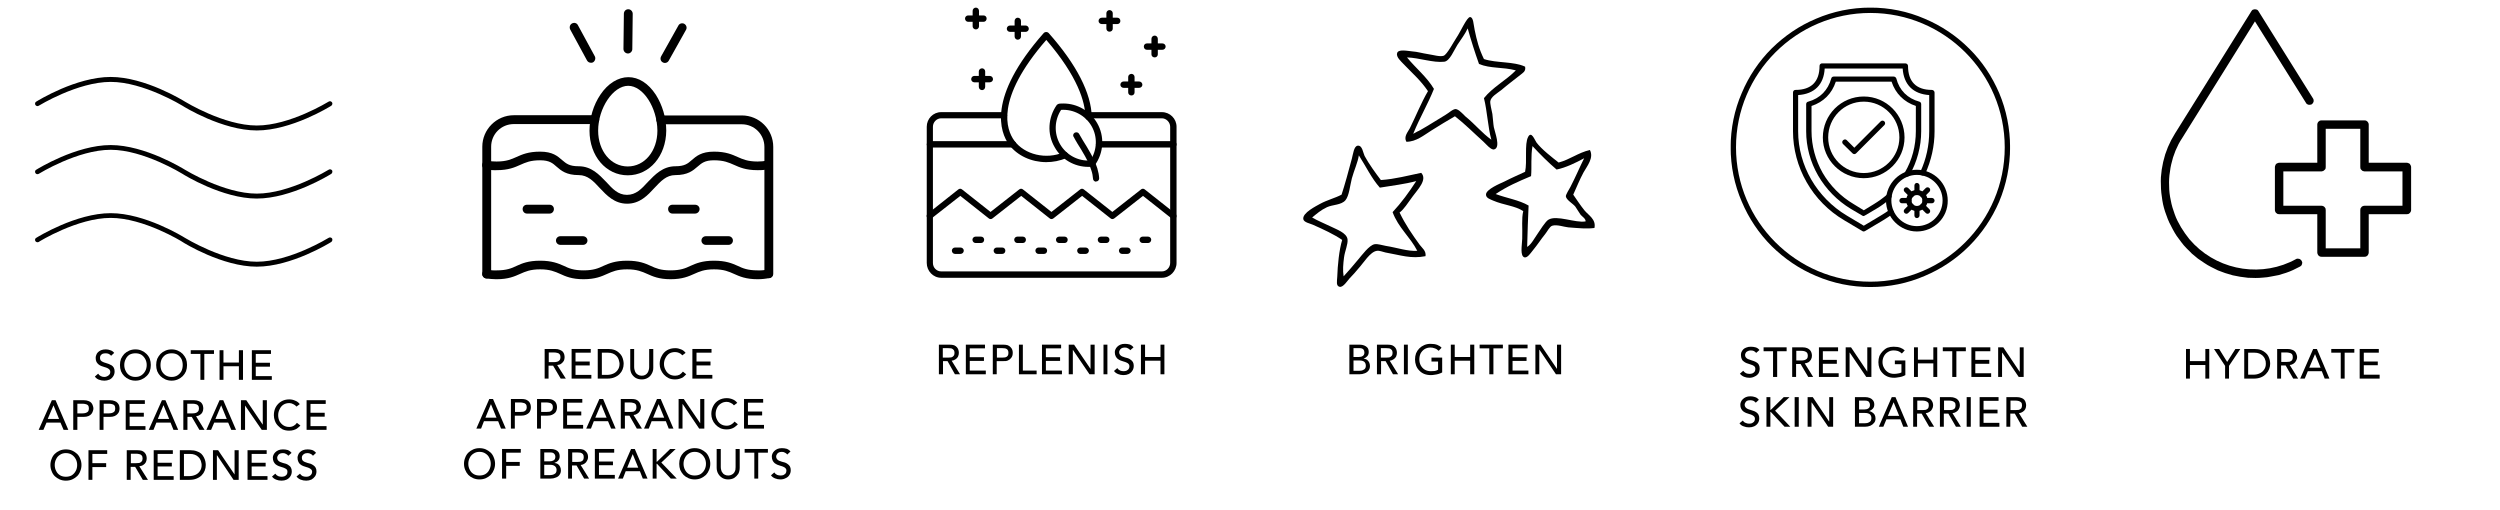 <svg height="248" width="1215" viewBox="0 0 1215 248" xmlns="http://www.w3.org/2000/svg" version="1.2"><defs><clipPath id="cp1" clipPathUnits="userSpaceOnUse"><path d="m722.16 65.51h52.86v59.59h-52.86z"></path></clipPath><clipPath id="cp2" clipPathUnits="userSpaceOnUse"><path d="m678 8.13h64v64.87h-64z"></path></clipPath><clipPath id="cp3" clipPathUnits="userSpaceOnUse"><path d="m633.39 70.77h59.49v68.61h-59.49z"></path></clipPath><clipPath id="cp4" clipPathUnits="userSpaceOnUse"><path d="m17 37.35h144.54v26.65h-144.54z"></path></clipPath><clipPath id="cp5" clipPathUnits="userSpaceOnUse"><path d="m17 70h144.54v27h-144.54z"></path></clipPath><clipPath id="cp6" clipPathUnits="userSpaceOnUse"><path d="m17 103h144.54v26.6h-144.54z"></path></clipPath><clipPath id="cp7" clipPathUnits="userSpaceOnUse"><path d="m234.14 126h141.75v9.75h-141.75z"></path></clipPath><clipPath id="cp8" clipPathUnits="userSpaceOnUse"><path d="m234.14 56h57.86v79.75h-57.86z"></path></clipPath><clipPath id="cp9" clipPathUnits="userSpaceOnUse"><path d="m318 56h57.89v79.75h-57.89z"></path></clipPath><clipPath id="cp10" clipPathUnits="userSpaceOnUse"><path d="m234.14 73h141.75v26h-141.75z"></path></clipPath><clipPath id="cp11" clipPathUnits="userSpaceOnUse"><path d="m303 4.5h5v21.5h-5z"></path></clipPath><clipPath id="cp12" clipPathUnits="userSpaceOnUse"><path d="m450 54h122v80.98h-122z"></path></clipPath><clipPath id="cp13" clipPathUnits="userSpaceOnUse"><path d="m468 3.73h12v11.27h-12z"></path></clipPath><clipPath id="cp14" clipPathUnits="userSpaceOnUse"><path d="m841.13 3.73h135.75v135.75h-135.75z"></path></clipPath><clipPath id="cp15" clipPathUnits="userSpaceOnUse"><path d="m1105 58h66.9v67h-66.9z"></path></clipPath><clipPath id="cp16" clipPathUnits="userSpaceOnUse"><path d="m1050 4.5h75v131.5h-75z"></path></clipPath></defs><style>.a{fill:#fff}</style><path d="m-121.5-39h1458v360h-1458z" class="a"></path><path d="m-121.5-39h1458v360h-1458z" class="a"></path><g clip-path="url(#cp1)"><path d="m770.1 102.3c1.9 2.3 5.7 4.3 4.8 8.5-3.9 0.5-7.3 0.1-12.7-0.3-2.1-0.2-5.5-1.5-7.8-0.8-1.3 0.4-2.4 2.8-3.4 4-2.4 3-3.5 4.9-6.2 8.2-0.9 1.1-2.4 3.4-3.8 3.2-2.4-0.5-1.3-5.9-1.2-9 0.2-5.6-0.4-9.7 0.5-13.5-3.9-2.6-9.5-2.9-14.6-5.1-1.3-0.6-3.5-1.2-3.5-2.9-0.1-2.6 7.1-5.5 8.8-6.3 3.9-2 6.8-3.2 10.2-4.8 1.1-5-0.4-13.5 1.5-17 1.6-3 3.2 1.6 4 2.7 2.4 3.3 7.9 7.5 10.8 9.8 5.6-1.5 9.5-4.8 15.2-6.1 2 3.8-1.3 7.7-3.1 10.9-1.9 3.5-3.4 7.3-5 10.8 1.6 2.3 3.4 5.1 5.5 7.7zm0.5 5.3c0.1-1.3-1.5-2.2-2.4-3.2-0.6-0.8-1.7-2.7-2.6-4-1.2-1.5-4.4-3.2-4.6-5 0-0.9 1.6-3.4 2.2-4.5 2.6-5 4.5-9.6 6.7-14-4 2.2-9 4.6-13.4 5.5-4.1-3.5-8-7.4-11.7-11.4-0.9 4.7-0.3 10.4-0.7 14.6-6.4 2.7-11.7 5-17.2 8.7 5.3 2 11.4 2.9 16 5.6-0.3 5.6-0.5 13-0.7 20.1 2.1-1.3 3.3-3.9 5-6.3 1.1-1.6 3.9-6.1 5.3-6.9 4-2.5 13.2 1.7 18.1 0.8z" fill-rule="evenodd"></path></g><g clip-path="url(#cp2)"><path d="m741.2 32.4c0.5 2.4-1.3 3.1-2.3 4-2.9 2.3-6 4.6-9.3 7.4-2.2 1.7-4.9 3.2-5.3 5.3-0.2 1.3 0.6 4.2 1 6.3 0.3 2.3 0.4 4.7 0.7 6.4 0.4 2.2 3.5 9.9 0.2 10.8-1.5 0.5-4-2.6-5.2-3.7-4.8-4.3-9-8.6-13.9-12.4-3.8 2.2-7.6 4.5-11.4 6.9-3.7 2.3-7.4 5.5-12.2 5.5-1.4-2.5 0.7-4.7 1.7-6.6 2.9-5.8 5.5-12.4 8.8-18-3.6-5.3-7.4-8.5-11.9-13.2-1.1-1.2-3.7-3.4-3.1-5.3 0.6-2 4.7-1.1 7.6-0.8 2 0.1 4.7 0.9 7.4 1.3 2.7 0.4 5.8 1.4 7.6 0.8 1.7-0.6 4.9-6.8 6.2-8.7 2-2.9 5.2-10.3 6.7-10.1 1.6 0.1 1.6 3.5 2.2 6.3 1 4.9 2.1 9.2 4.5 14.1 6 2 14.6 1.1 20 3.7zm-33.6 20.6q0.4 0.1 0.8 0.3 0.1 0 0.2 0.1 0.1 0.1 0.3 0.2 0.1 0.1 0.3 0.2 0 0 0 0 0.1 0.1 0.3 0.2 0 0 0 0.1 0.1 0 0.2 0.1 0.1 0.1 0.1 0.1c0.9 0.7 1.7 1.6 2.3 2.2 4.8 3.9 8.2 8.2 12.7 11.4-1.7-6.1-2-13.9-3.6-20.2 4.3-5.4 10.7-8.6 15.5-13.5-6.4-1.7-12.3-0.8-17.9-3.1q-3-8.4-5.5-17.3c-1.3 2.8-3.1 5.1-5 8-1.6 2.5-3.7 7.9-6.4 8.2-5.4 0.6-12.1-1.9-18.1-2.1 4.2 5.2 9.5 9.3 13.1 15.3-3 7.5-6.9 14-9.9 21.4q0 0.1-0.1 0.2 0 0.1 0 0.2 1-0.5 2-1.1 0.1 0 0.2-0.1 0.3-0.1 0.5-0.2 0.1-0.1 0.3-0.2 0.2-0.1 0.4-0.2c4.1-2.3 7.9-4.8 12.1-7.3 1.6-0.9 3.7-3 5.2-2.9z" fill-rule="evenodd"></path></g><g clip-path="url(#cp3)"><path d="m690 119c1.1 1.5 3.2 2.9 2.8 5.5-7.1 1.4-12.1-0.5-19.5-1.8-1.4-0.3-2.9-1-4.1-0.8-3.3 0.4-6.5 5.9-9.1 8.7-1.1 1.4-2.5 2.9-4.3 4.8-1 1.1-3 4.3-4.7 4-1.9-0.4-1.3-2.7-1.2-4.8 0.2-5.7 0.9-13.1 2.4-18-4.1-2.8-9.1-5.1-14.3-7.4-1.3-0.6-4.3-1.1-4.6-2.7-0.5-3.1 6.4-6.4 8.1-7.4 3.7-2 7.3-2.8 10.5-4.5 1.4-4.2 3.6-12.1 5-17.5 0.6-2.2 1-6.2 2.9-6.3 2.2-0.2 2.5 3.3 3.3 5 2.1 3.9 5.4 8.4 7.9 11.7 7.2-0.5 13.1-2.2 19.6-3.5 3.2 3.3-1.8 8.2-4.1 11.4-2.4 3.3-4.3 6.3-6.4 7.9 2.8 5.8 6.1 10.6 9.8 15.7zm-43-8.8c2.3 1.2 7.5 2.9 7.9 6.1 0.3 2.4-1.3 5.7-1.7 8.8-0.4 3.2-0.7 6.3-0.2 9.2 2.4-2.6 4.6-5.2 7.1-8.2 1.8-2.1 5.3-6.9 7.9-7.4 1.5-0.3 3.7 0.5 5.5 0.8 5.7 0.9 10.5 2.7 15.3 2.4-3.5-6.8-9.2-11.2-12-18.8 4.3-4.6 8-9.7 11.5-15.1-5.5 1.5-11.7 2.2-17.7 3.2-4-4.5-6.8-10.4-10.2-15.7-0.5 3.4-2.3 7.2-3.4 11.2-0.9 3.5-1.3 8.4-3.1 10.6-2 2.4-6.2 2.1-9 3.4-3 1.4-5 3.2-7.2 5 2.9 1.7 5.8 2.8 9.3 4.5z" fill-rule="evenodd"></path></g><g clip-path="url(#cp4)"><path d="m124.8 63.4c-16.7 0-35.4-11.5-36.1-12-0.2-0.1-18.9-11.6-34.9-11.6-16.1 0-34.8 11.5-35 11.6-0.5 0.3-1.2 0.2-1.6-0.4-0.3-0.5-0.2-1.3 0.4-1.6 0.8-0.5 19.4-12 36.2-12 16.7 0 35.3 11.5 36.1 12 0.2 0.1 18.9 11.6 34.9 11.6 16.1 0 34.7-11.5 34.9-11.6 0.6-0.4 1.3-0.2 1.7 0.4 0.3 0.5 0.1 1.2-0.4 1.6-0.8 0.5-19.4 12-36.2 12z"></path></g><g clip-path="url(#cp5)"><path d="m124.8 96.5c-16.7 0-35.4-11.5-36.1-12-0.2-0.1-18.9-11.7-34.9-11.7-16.1 0-34.8 11.6-35 11.7-0.5 0.3-1.2 0.2-1.6-0.4-0.3-0.6-0.2-1.3 0.4-1.6 0.8-0.5 19.4-12 36.2-12 16.7 0 35.3 11.5 36.1 12 0.2 0.1 18.9 11.6 34.9 11.6 16.1 0 34.7-11.5 34.9-11.6 0.6-0.4 1.3-0.2 1.7 0.3 0.3 0.6 0.1 1.3-0.4 1.7-0.8 0.5-19.4 12-36.2 12z"></path></g><g clip-path="url(#cp6)"><path d="m124.8 129.6c-16.7 0-35.4-11.5-36.1-12-0.2-0.2-18.9-11.7-34.9-11.7-16.1 0-34.8 11.5-35 11.7-0.5 0.3-1.2 0.1-1.6-0.4-0.3-0.6-0.2-1.3 0.4-1.6 0.8-0.5 19.4-12 36.2-12 16.7 0 35.3 11.5 36.1 12 0.2 0.1 18.9 11.6 34.9 11.6 16.1 0 34.7-11.5 34.9-11.6 0.6-0.4 1.3-0.2 1.7 0.3 0.3 0.6 0.1 1.3-0.4 1.7-0.8 0.5-19.4 12-36.2 12z"></path></g><g clip-path="url(#cp7)"><path d="m241 135.7c-1.6 0-3.3-0.2-4.9-0.4-1.2-0.3-1.9-1.4-1.7-2.5 0.2-1.2 1.3-2 2.5-1.7 1.5 0.2 3 0.4 4.4 0.3h0.1c4.8 0 7.2-1 9.7-2.2 2.6-1.2 5.7-2.5 11.4-2.5 5.7 0 8.8 1.3 11.5 2.5 2.5 1.2 4.8 2.2 9.6 2.2 4.8 0 7.2-1 9.7-2.2 2.7-1.2 5.7-2.5 11.5-2.5 5.7 0 8.8 1.3 11.4 2.5 2.6 1.2 4.9 2.2 9.7 2.2 4.8 0 7.2-1 9.7-2.2 2.7-1.2 5.7-2.5 11.4-2.5 5.8 0 8.8 1.3 11.5 2.5 2.5 1.2 4.9 2.2 9.7 2.2q2.5 0.1 4.9-0.4c1.1-0.3 2.3 0.4 2.5 1.6 0.3 1.1-0.4 2.3-1.6 2.5q-2.8 0.6-5.8 0.6c-5.8 0-8.8-1.4-11.5-2.6-2.5-1.1-4.8-2.2-9.7-2.2-4.8 0-7.1 1.1-9.6 2.2-2.7 1.2-5.7 2.6-11.5 2.6-5.7 0-8.7-1.4-11.4-2.6-2.5-1.1-4.9-2.2-9.7-2.2-4.9 0-7.2 1.1-9.7 2.2-2.7 1.2-5.7 2.6-11.5 2.6-5.7 0-8.8-1.4-11.4-2.6-2.5-1.1-4.9-2.2-9.7-2.2-4.8 0-7.2 1.1-9.7 2.2-2.7 1.2-5.7 2.6-11.4 2.6q-0.2 0-0.4 0z" fill-rule="evenodd"></path></g><g clip-path="url(#cp8)"><path d="m236.5 135.3c-1.2 0-2.1-1-2.1-2.1v-61.9c0-8.4 6.9-15.3 15.3-15.3h39.4c1.2 0 2.1 1 2.1 2.2 0 1.2-0.9 2.1-2.1 2.1h-39.4c-6.1 0-11 4.9-11 11v61.8c0 1.2-1 2.2-2.2 2.2z" fill-rule="evenodd"></path></g><g clip-path="url(#cp9)"><path d="m373.7 135.2c-1.2 0-2.2-1-2.2-2.1v-61.7c0-6.1-4.9-11-11-11h-39.4c-1.2 0-2.1-1-2.1-2.2 0-1.1 0.9-2.1 2.1-2.1h39.4c8.5 0 15.3 6.8 15.3 15.3v61.7c0 1.1-1 2.1-2.1 2.1z" fill-rule="evenodd"></path></g><g clip-path="url(#cp10)"><path d="m304.8 99c-6.2 0-10-4.1-13.3-7.6-3.1-3.4-5.9-6.3-10.2-6.3-6.1 0-8.6-2.2-10.8-4.1-1.9-1.7-3.5-3.1-8-3.1-4.8 0-7.1 1.1-9.6 2.2-2.7 1.2-5.7 2.6-11.5 2.6q-2.6 0.1-5.3-0.4c-1.2-0.2-2-1.4-1.7-2.5 0.2-1.2 1.3-1.9 2.4-1.7 1.5 0.3 3.1 0.4 4.5 0.4 4.9 0 7.2-1.1 9.7-2.2 2.7-1.2 5.7-2.6 11.5-2.6 6.1 0 8.5 2.2 10.7 4.1 2 1.7 3.5 3 8 3 6.3 0 10 4.1 13.4 7.6 3.1 3.4 5.8 6.3 10.1 6.3 4.4 0 7.1-2.9 10.2-6.3 3.4-3.5 7.2-7.6 13.4-7.6 4.4 0 6-1.3 7.9-3 2.2-1.9 4.7-4.1 10.8-4.1 5.8 0 8.8 1.4 11.5 2.6 2.5 1.1 4.9 2.2 9.7 2.2q2.5 0 4.9-0.5c1.1-0.3 2.3 0.5 2.5 1.6 0.3 1.1-0.5 2.3-1.6 2.5q-2.9 0.7-5.9 0.6c-5.7 0-8.7-1.4-11.4-2.6-2.5-1.1-4.9-2.2-9.7-2.2-4.5 0-6 1.4-8 3.1-2.2 1.9-4.7 4.1-10.8 4.1-4.3 0-7 2.9-10.1 6.2-3.3 3.6-7.1 7.7-13.3 7.7z" fill-rule="evenodd"></path></g><path d="m305.1 85.2c-10.6 0-18.6-9.4-18.6-21.7 0-6.1 1.9-12.5 5.3-17.5 3.6-5.4 8.6-8.5 13.6-8.5 5 0 9.7 3 13.3 8.5 3.2 5 5.1 11.3 5.1 17.5-0.1 12.3-8.1 21.7-18.7 21.7zm0.2-43.5c-7.3 0-14.6 10.8-14.6 21.8 0 9.9 6.2 17.4 14.4 17.4 8.2 0 14.4-7.5 14.4-17.4-0.1-11.2-6.9-21.8-14.2-21.8z" fill-rule="evenodd"></path><path d="m283.4 119h-11.1c-1.1 0-2.1-0.9-2.1-2.1 0-1.2 1-2.1 2.1-2.1h11c1.2 0 2.2 0.9 2.2 2.1 0 1.2-1 2.1-2.1 2.1z" fill-rule="evenodd"></path><path d="m267.1 103.8h-11c-1.2 0-2.1-1-2.1-2.2 0-1.2 0.9-2.1 2.1-2.1h11c1.2 0 2.1 0.9 2.1 2.1 0 1.2-0.9 2.2-2.1 2.2z" fill-rule="evenodd"></path><path d="m354.1 119h-11.1c-1.1 0-2.1-0.9-2.1-2.1 0-1.2 1-2.1 2.1-2.1h11.1c1.1 0 2.1 0.9 2.1 2.1 0 1.2-1 2.1-2.1 2.1z" fill-rule="evenodd"></path><path d="m337.8 103.8h-11c-1.2 0-2.1-1-2.1-2.2 0-1.2 0.9-2.1 2.1-2.1h11c1.2 0 2.2 0.9 2.2 2.1 0 1.2-1 2.2-2.2 2.2z" fill-rule="evenodd"></path><path d="m287.2 30.5c-0.8 0-1.5-0.4-1.9-1.1l-8.2-15.1c-0.5-1.1-0.1-2.4 0.9-2.9 1.1-0.6 2.4-0.2 2.9 0.9l8.2 15.1c0.5 1 0.1 2.3-0.9 2.9-0.3 0.2-0.7 0.2-1 0.2z" fill-rule="evenodd"></path><g clip-path="url(#cp11)"><path d="m305.2 26c-1.2 0-2.2-1-2.2-2.2l0.2-17.1c0-1.2 0.9-2.2 2.1-2.2q0 0 0.1 0c1.1 0 2.1 1 2.1 2.2l-0.2 17.2c0 1.1-1 2.1-2.1 2.1z" fill-rule="evenodd"></path></g><path d="m323.1 30.6q-0.5 0-1-0.3c-1-0.5-1.4-1.8-0.8-2.9l8.4-15c0.5-1 1.9-1.4 2.9-0.8 1 0.6 1.4 1.9 0.8 2.9l-8.4 15c-0.4 0.7-1.1 1.1-1.9 1.1z" fill-rule="evenodd"></path><g clip-path="url(#cp12)"><path d="m564.7 135h-107.3c-3.9 0-7-3.3-7-7.2v-66.2c0-3.9 3.1-7.1 7-7.1h30.6c0.9 0 1.5 0.7 1.5 1.5 0 0.9-0.6 1.5-1.5 1.5h-30.6c-2.2 0-4 1.9-4 4.1v66.2c0 2.3 1.8 4.1 4 4.1h107.3c2.1 0 4-1.8 4-4.1v-66.2c0-2.2-1.9-4.1-4-4.1h-35.8c-0.8 0-1.5-0.6-1.5-1.5 0-0.8 0.7-1.5 1.5-1.5h35.8c3.9 0 7.1 3.2 7.1 7.1v66.2c0 3.9-3.2 7.2-7.1 7.2z" fill-rule="evenodd"></path></g><path d="m570.2 106.5c-0.3 0-0.7-0.1-0.9-0.4l-13.8-10.9-13.9 10.9c-0.6 0.5-1.4 0.5-1.9 0l-13.8-10.9-13.9 10.9c-0.6 0.5-1.4 0.5-1.9 0l-13.8-10.9-13.9 10.9c-0.5 0.5-1.4 0.5-1.9 0l-13.8-10.9-13.9 10.9c-0.7 0.6-1.6 0.5-2.1-0.2-0.6-0.7-0.4-1.6 0.2-2.1l14.8-11.7c0.6-0.5 1.3-0.5 1.9 0l13.8 10.9 13.9-10.9c0.6-0.5 1.3-0.5 1.9 0l13.8 10.9 13.9-10.9c0.6-0.5 1.3-0.5 1.9 0l13.8 10.9 13.9-10.9c0.5-0.5 1.4-0.5 1.9 0l14.8 11.7c0.6 0.5 0.8 1.4 0.3 2.1-0.3 0.4-0.8 0.6-1.3 0.6z" fill-rule="evenodd"></path><path d="m466.8 123.4h-2.7c-0.8 0-1.5-0.7-1.5-1.6 0-0.8 0.7-1.5 1.5-1.5h2.7c0.9 0 1.6 0.7 1.6 1.5 0 0.9-0.7 1.6-1.6 1.6z" fill-rule="evenodd"></path><path d="m476.8 118.1h-2.7c-0.8 0-1.5-0.7-1.5-1.6 0-0.8 0.7-1.5 1.5-1.5h2.7c0.9 0 1.5 0.7 1.5 1.5 0 0.9-0.6 1.6-1.5 1.6z" fill-rule="evenodd"></path><path d="m487.1 123.4h-2.7c-0.8 0-1.5-0.7-1.5-1.6 0-0.8 0.7-1.5 1.5-1.5h2.7c0.9 0 1.5 0.7 1.5 1.5 0 0.9-0.6 1.6-1.5 1.6z" fill-rule="evenodd"></path><path d="m497.1 118.1h-2.7c-0.8 0-1.5-0.7-1.5-1.6 0-0.8 0.7-1.5 1.5-1.5h2.7c0.9 0 1.5 0.7 1.5 1.5 0 0.9-0.6 1.6-1.5 1.6z" fill-rule="evenodd"></path><path d="m507.4 123.4h-2.7c-0.8 0-1.5-0.7-1.5-1.6 0-0.8 0.7-1.5 1.5-1.5h2.7c0.9 0 1.5 0.7 1.5 1.5 0 0.9-0.6 1.6-1.5 1.6z" fill-rule="evenodd"></path><path d="m517.4 118.1h-2.7c-0.8 0-1.5-0.7-1.5-1.6 0-0.8 0.7-1.5 1.5-1.5h2.7c0.9 0 1.5 0.7 1.5 1.5 0 0.9-0.6 1.6-1.5 1.6z" fill-rule="evenodd"></path><path d="m527.6 123.4h-2.6c-0.8 0-1.5-0.7-1.5-1.6 0-0.8 0.7-1.5 1.5-1.5h2.6c0.9 0 1.6 0.7 1.6 1.5 0 0.9-0.7 1.6-1.6 1.6z" fill-rule="evenodd"></path><path d="m537.7 118.1h-2.7c-0.8 0-1.5-0.7-1.5-1.6 0-0.8 0.7-1.5 1.5-1.5h2.7c0.9 0 1.5 0.7 1.5 1.5 0 0.9-0.6 1.6-1.5 1.6z" fill-rule="evenodd"></path><path d="m547.9 123.4h-2.6c-0.8 0-1.5-0.7-1.5-1.6 0-0.8 0.7-1.5 1.5-1.5h2.6c0.9 0 1.6 0.7 1.6 1.5 0 0.9-0.7 1.6-1.6 1.6z" fill-rule="evenodd"></path><path d="m558 118.1h-2.7c-0.8 0-1.5-0.7-1.5-1.6 0-0.8 0.7-1.5 1.5-1.5h2.7c0.8 0 1.5 0.7 1.5 1.5 0 0.9-0.7 1.6-1.5 1.6z" fill-rule="evenodd"></path><path d="m571.8 70.2c0-0.9-0.7-1.6-1.6-1.6h-36.1c-0.9 0-1.5 0.7-1.5 1.6 0 0.8 0.6 1.5 1.5 1.5h36.1c0.9 0 1.6-0.7 1.6-1.5zm-77.9 0c0-0.9-0.7-1.6-1.6-1.6h-40.4c-0.8 0-1.5 0.7-1.5 1.6 0 0.8 0.7 1.5 1.5 1.5h40.4c0.9 0 1.6-0.7 1.6-1.5z" fill-rule="evenodd"></path><path d="m528.9 81.1c-6.7 0-13-3.6-16.3-9.5-3.8-6.4-3.3-14.5 1-20.6 0.3-0.3 0.7-0.5 1.1-0.6 0.7-0.1 1.4-0.1 2.1-0.1 6.7 0 13 3.6 16.4 9.5 3.7 6.4 3.3 14.5-1.2 20.6-0.2 0.3-0.6 0.5-1.1 0.6-0.7 0.1-1.3 0.1-2 0.1zm-13.2-27.7c-3.3 5-3.5 11.5-0.5 16.7 3 5.2 8.7 8.3 14.7 7.9 3.3-5 3.6-11.5 0.6-16.7-3-5.2-8.8-8.3-14.8-7.9z" fill-rule="evenodd"></path><path d="m532.7 88.3c-0.8 0-1.5-0.7-1.5-1.5-0.1-1.2-0.3-2.6-0.8-4-1.4-4.5-4.4-9.3-6.8-13.1-0.7-1.2-1.3-2.2-1.8-3.2-0.5-0.6-0.2-1.6 0.5-2 0.8-0.4 1.7-0.2 2.1 0.5 0.5 0.9 1.2 2 1.8 3.1 2.5 4 5.6 9 7.1 13.7q0.8 2.7 0.9 4.9c0 0.8-0.6 1.5-1.5 1.5 0 0.1 0 0.1 0 0.1z" fill-rule="evenodd"></path><path d="m508.5 78.8c-7.2 0-14.1-3.1-18.2-8.6-4.1-5.8-10.9-22.6 17-54.2 0.6-0.6 1.7-0.6 2.3 0 13.6 15.3 20.8 29.4 21 40.9 0 0.8-0.7 1.5-1.6 1.5-0.8 0-1.5-0.7-1.5-1.5-0.1-7.3-3.6-19.6-19-37.5-25.2 29-19.3 43.8-15.6 48.9 5 6.9 15.6 9.4 24 5.7 0.9-0.4 1.7 0 2.1 0.8 0.3 0.7 0 1.7-0.8 2-3.1 1.4-6.5 2-9.7 2z" fill-rule="evenodd"></path><path d="m549.9 46.4c-0.9 0-1.6-0.6-1.6-1.5v-2.2h-2.2c-0.9 0-1.6-0.7-1.6-1.5 0-0.9 0.7-1.6 1.6-1.6h2.2v-2.2c0-0.8 0.7-1.5 1.6-1.5 0.8 0 1.5 0.7 1.5 1.5v2.2h2.2c0.9 0 1.6 0.7 1.6 1.6 0 0.8-0.7 1.5-1.6 1.5h-2.2v2.2c0 0.9-0.7 1.5-1.5 1.5z" fill-rule="evenodd"></path><g clip-path="url(#cp13)"><path d="m474.3 14.3c-0.9 0-1.6-0.7-1.6-1.5v-2.2h-2.2c-0.8 0-1.5-0.7-1.5-1.6 0-0.8 0.7-1.5 1.5-1.5h2.2v-2.2c0-0.9 0.7-1.6 1.6-1.6 0.8 0 1.5 0.7 1.5 1.6v2.2h2.2c0.9 0 1.5 0.7 1.5 1.5 0 0.9-0.6 1.6-1.5 1.6h-2.2v2.2c0 0.8-0.7 1.5-1.5 1.5z" fill-rule="evenodd"></path></g><path d="m477.3 43.8c-0.9 0-1.6-0.7-1.6-1.6v-2.2h-2.2c-0.8 0-1.5-0.7-1.5-1.5 0-0.9 0.7-1.6 1.5-1.6h2.2v-2.2c0-0.8 0.7-1.5 1.6-1.5 0.8 0 1.5 0.7 1.5 1.5v2.2h2.2c0.9 0 1.6 0.7 1.6 1.6 0 0.8-0.7 1.5-1.6 1.5h-2.2v2.2c0 0.9-0.7 1.6-1.5 1.6z" fill-rule="evenodd"></path><path d="m539.2 15.4c-0.8 0-1.5-0.6-1.5-1.5v-2.2h-2.2c-0.9 0-1.6-0.7-1.6-1.5 0-0.9 0.7-1.6 1.6-1.6h2.2v-2.2c0-0.8 0.7-1.5 1.5-1.5 0.9 0 1.6 0.7 1.6 1.5v2.2h2.2c0.9 0 1.5 0.7 1.5 1.6 0 0.8-0.6 1.5-1.5 1.5h-2.2v2.2c0 0.9-0.7 1.5-1.6 1.5z" fill-rule="evenodd"></path><path d="m561.2 27.9c-0.9 0-1.6-0.6-1.6-1.5v-2.2h-2.2c-0.9 0-1.5-0.7-1.5-1.6 0-0.8 0.6-1.5 1.5-1.5h2.2v-2.2c0-0.9 0.7-1.6 1.6-1.6 0.8 0 1.5 0.7 1.5 1.6v2.2h2.2c0.9 0 1.6 0.7 1.6 1.5 0 0.9-0.7 1.6-1.6 1.6h-2.2v2.2c0 0.9-0.7 1.5-1.5 1.5z" fill-rule="evenodd"></path><path d="m494.6 19.3c-0.8 0-1.5-0.7-1.5-1.6v-2.2h-2.2c-0.9 0-1.6-0.7-1.6-1.5 0-0.9 0.7-1.6 1.6-1.6h2.2v-2.2c0-0.9 0.7-1.6 1.5-1.6 0.9 0 1.6 0.7 1.6 1.6v2.2h2.2c0.9 0 1.6 0.7 1.6 1.6 0 0.8-0.7 1.5-1.6 1.5h-2.2v2.2c0 0.9-0.7 1.6-1.6 1.6z" fill-rule="evenodd"></path><path d="m905.8 112.5q-0.4 0-0.7-0.2l-8.9-5.3c-7.6-4.5-13.9-10.9-18.2-18.5-4.3-7.5-6.6-16.1-6.6-24.7v-18.8c0-0.8 0.5-1.3 1.2-1.3 7.7 0 11.7-4 11.7-11.7 0-0.7 0.6-1.2 1.2-1.2h40.5c0.7 0 1.3 0.6 1.3 1.2 0 7.7 4 11.7 11.6 11.7 0.7 0 1.3 0.6 1.3 1.3v18.8c0 7.2-1.6 14.2-4.6 20.8-0.3 0.6-1.1 0.9-1.7 0.6-0.7-0.3-1-1.1-0.6-1.7 2.9-6.3 4.3-12.9 4.3-19.7v-17.6c-7.8-0.5-12.4-5.1-12.9-12.9h-37.9c-0.4 7.8-5 12.4-12.9 12.9v17.6c0 16.6 9.1 32.3 23.7 41l8.2 4.9 8.2-4.9c1.5-0.9 2.9-1.8 4.3-2.8 0.5-0.5 1.3-0.4 1.7 0.2 0.5 0.6 0.4 1.4-0.2 1.8q-2.2 1.6-4.5 3l-8.9 5.3c-0.2 0.1-0.4 0.2-0.6 0.2z"></path><path d="m905.8 105q-0.4 0-0.7-0.2l-5.6-3.3c-6.6-4-12.1-9.6-15.9-16.2-3.8-6.6-5.8-14-5.8-21.5v-13.2c0-0.6 0.4-1.1 1-1.2 5.7-1.6 9.6-5.5 11.2-11.3 0.1-0.5 0.6-0.9 1.2-0.9h29.1c0.6 0 1.1 0.4 1.3 0.9 1.5 5.8 5.4 9.7 11.2 11.3 0.5 0.1 0.9 0.6 0.9 1.2v13.2c0 7.4-2 14.9-5.7 21.4-0.4 0.6-1.2 0.8-1.8 0.5-0.6-0.4-0.8-1.2-0.5-1.8 3.6-6.1 5.4-13.1 5.4-20.2v-12.2c-5.7-1.9-9.9-6-11.8-11.8h-27.1c-1.9 5.8-6 9.9-11.8 11.8v12.2c0 7.1 1.9 14.1 5.4 20.3 3.6 6.2 8.8 11.5 15.1 15.2l4.9 3 4.9-3c2.3-1.4 4.5-3 6.5-4.7 0.5-0.5 1.3-0.5 1.8 0.1 0.5 0.5 0.4 1.3-0.1 1.8-2.1 1.8-4.5 3.6-6.9 5l-5.6 3.3q-0.3 0.2-0.6 0.3z"></path><path d="m905.8 86.6c-11 0-19.9-8.9-19.9-19.8 0-11 8.9-19.9 19.9-19.9 10.9 0 19.8 8.9 19.8 19.9 0 10.9-8.9 19.8-19.8 19.8zm0-37.2c-9.6 0-17.3 7.8-17.3 17.4 0 9.5 7.7 17.3 17.3 17.3 9.5 0 17.3-7.8 17.3-17.3 0-9.6-7.8-17.4-17.3-17.4z" fill-rule="evenodd"></path><path d="m901.2 74.9c-0.3 0-0.6-0.1-0.9-0.4l-4.6-4.5c-0.5-0.5-0.5-1.3 0-1.8 0.6-0.6 1.4-0.6 1.9 0l3.6 3.6 12.8-12.8c0.5-0.5 1.3-0.5 1.8 0 0.5 0.5 0.5 1.3 0 1.8l-13.7 13.7q-0.4 0.4-0.9 0.4z"></path><path d="m931.6 112.5c-8.2 0-15-6.8-15-15 0-8.3 6.8-15 15-15 8.3 0 15 6.7 15 15 0.1 8.3-6.7 15-15 15zm0-27.5c-6.8 0-12.4 5.6-12.4 12.4 0 6.9 5.6 12.5 12.4 12.5 6.9 0 12.5-5.6 12.5-12.5 0-6.8-5.6-12.4-12.5-12.4z" fill-rule="evenodd"></path><path d="m931.6 102.6c-2.8 0-5.2-2.3-5.2-5.2 0-2.8 2.4-5.1 5.2-5.1 2.9 0 5.2 2.3 5.2 5.1 0 2.9-2.3 5.2-5.2 5.2zm0-7.8c-1.4 0-2.6 1.2-2.6 2.7 0 1.4 1.2 2.6 2.6 2.6 1.5 0 2.7-1.2 2.7-2.6 0-1.5-1.2-2.7-2.7-2.7z" fill-rule="evenodd"></path><path d="m931.6 94.8c-0.7 0-1.2-0.6-1.2-1.2v-3.4c0-0.7 0.5-1.3 1.2-1.3 0.7 0 1.3 0.6 1.3 1.3v3.4c0 0.6-0.6 1.2-1.3 1.2z"></path><path d="m928.9 96c-0.4 0-0.7-0.2-0.9-0.4l-2.4-2.4c-0.5-0.5-0.5-1.3 0-1.8 0.5-0.5 1.3-0.5 1.8 0l2.4 2.4c0.5 0.5 0.5 1.3 0 1.8-0.3 0.2-0.6 0.4-0.9 0.4z"></path><path d="m927.7 98.8h-3.3c-0.8 0-1.3-0.6-1.3-1.3 0-0.7 0.6-1.3 1.3-1.3h3.3c0.7 0 1.3 0.6 1.3 1.3 0 0.7-0.6 1.3-1.3 1.3z"></path><path d="m926.5 103.9c-0.3 0-0.7-0.2-0.9-0.4-0.5-0.5-0.5-1.3 0-1.8l2.4-2.4c0.5-0.5 1.3-0.5 1.8 0 0.5 0.5 0.5 1.3 0 1.8l-2.4 2.4c-0.3 0.3-0.6 0.4-0.9 0.4z"></path><path d="m931.6 106c-0.7 0-1.2-0.6-1.2-1.3v-3.3c0-0.7 0.5-1.3 1.2-1.3 0.7 0 1.3 0.6 1.3 1.3v3.3c0 0.7-0.6 1.3-1.3 1.3z"></path><path d="m936.8 103.9c-0.4 0-0.7-0.2-0.9-0.4l-2.4-2.4c-0.5-0.5-0.5-1.3 0-1.8 0.5-0.5 1.3-0.5 1.8 0l2.4 2.4c0.5 0.5 0.5 1.3 0 1.8-0.3 0.3-0.6 0.4-0.9 0.4z"></path><path d="m938.9 98.8h-3.4c-0.7 0-1.2-0.6-1.2-1.3 0-0.7 0.6-1.3 1.2-1.3h3.4c0.7 0 1.3 0.6 1.3 1.3 0 0.7-0.6 1.3-1.3 1.3z"></path><path d="m934.4 96c-0.3 0-0.7-0.2-0.9-0.4-0.5-0.5-0.5-1.3 0-1.8l2.4-2.4c0.5-0.5 1.3-0.5 1.8 0 0.5 0.5 0.5 1.3 0 1.8l-2.4 2.4c-0.2 0.2-0.6 0.4-0.9 0.4z"></path><g clip-path="url(#cp14)"><path d="m976.9 71.6c0 9.1-1.8 18-5.3 26.4-3.5 8.1-8.4 15.4-14.6 21.6-6.2 6.2-13.5 11.1-21.6 14.5-8.3 3.6-17.2 5.4-26.4 5.4-9.1 0-18-1.8-26.4-5.4-8.1-3.4-15.3-8.3-21.6-14.5-6.2-6.2-11.1-13.5-14.5-21.6-3.6-8.3-5.4-17.2-5.4-26.4 0-9.2 1.8-18.1 5.4-26.4 3.4-8.1 8.3-15.4 14.5-21.6 6.3-6.2 13.5-11.1 21.6-14.5 8.4-3.6 17.2-5.4 26.4-5.4 9.2 0 18.1 1.8 26.4 5.4 8.1 3.4 15.4 8.3 21.6 14.5 6.3 6.2 11.1 13.5 14.6 21.6 3.5 8.3 5.3 17.3 5.3 26.4zm-67.9-65.3c-36 0-65.3 29.3-65.3 65.3 0 36 29.3 65.3 65.3 65.3 36 0 65.3-29.3 65.3-65.3 0-36-29.3-65.3-65.3-65.3z" fill-rule="evenodd"></path></g><g clip-path="url(#cp15)"><path d="m1170.5 79.3q0.4 0.1 0.7 0.4 0.2 0.3 0.4 0.7 0.2 0.4 0.2 0.8v20.9q0 0.4-0.2 0.8-0.2 0.3-0.4 0.6-0.3 0.3-0.7 0.5-0.4 0.1-0.8 0.1h-18.5v18.6q0 0.5-0.2 0.8-0.1 0.4-0.4 0.7-0.3 0.3-0.7 0.5-0.4 0.1-0.8 0.1h-20.8q-0.4 0-0.8-0.1-0.4-0.2-0.7-0.5-0.3-0.3-0.4-0.7-0.2-0.3-0.2-0.8v-18.6h-18.5q-0.4 0-0.8-0.1-0.4-0.2-0.7-0.5-0.3-0.3-0.4-0.6-0.2-0.4-0.2-0.8v-20.9q0-0.4 0.2-0.8 0.1-0.4 0.4-0.7 0.3-0.3 0.7-0.4 0.4-0.2 0.8-0.2h18.5v-18.6q0-0.4 0.2-0.8 0.1-0.3 0.4-0.6 0.3-0.3 0.7-0.5 0.4-0.1 0.8-0.1h20.8q0.4 0 0.8 0.1 0.4 0.2 0.7 0.5 0.2 0.3 0.4 0.6 0.2 0.4 0.2 0.8v18.6h18.5q0.4 0 0.8 0.2zm-2.9 4h-18.5q-0.4-0.1-0.8-0.2-0.4-0.2-0.6-0.5-0.3-0.2-0.5-0.6-0.1-0.4-0.1-0.8v-18.6h-16.8v18.6q0 0.4-0.1 0.8-0.2 0.4-0.5 0.6-0.3 0.3-0.6 0.5-0.4 0.1-0.8 0.2h-18.6v16.7h18.6q0.4 0 0.8 0.2 0.3 0.1 0.6 0.4 0.3 0.3 0.5 0.7 0.1 0.4 0.1 0.8v18.6h16.8v-18.6q0-0.4 0.1-0.8 0.2-0.4 0.5-0.7 0.2-0.3 0.6-0.4 0.4-0.2 0.8-0.2h18.5z" fill-rule="evenodd"></path></g><g clip-path="url(#cp16)"><path d="m1115.9 125.9c-16.1 8.9-36.5 5.9-49.5-7.1q-1.2-1.3-2.4-2.6-1.1-1.4-2.1-2.8-1-1.4-1.9-2.9-0.9-1.6-1.7-3.1-0.8-1.6-1.4-3.3-0.6-1.6-1.1-3.3-0.5-1.7-0.8-3.4-0.4-1.8-0.6-3.5-0.2-1.7-0.2-3.5-0.1-1.8 0-3.5 0.1-1.8 0.4-3.5 0.2-1.8 0.6-3.5 0.4-1.7 0.9-3.4 0.6-1.7 1.2-3.3 0.7-1.6 1.5-3.2 0.8-1.5 1.8-3l35.3-56.6 24.8 39.6q0.2 0.4 0.5 0.6 0.3 0.2 0.7 0.3 0.4 0.1 0.8 0 0.4 0 0.8-0.2 0.3-0.3 0.6-0.6 0.2-0.3 0.3-0.7 0.1-0.4 0-0.8 0-0.4-0.3-0.8l-26.5-42.4q-0.1-0.2-0.3-0.4-0.2-0.1-0.4-0.3-0.2-0.1-0.5-0.1-0.2-0.1-0.5-0.1-0.3 0-0.5 0.1-0.3 0-0.5 0.1-0.2 0.2-0.4 0.3-0.2 0.2-0.3 0.4l-37.1 59.4q-1 1.6-1.9 3.3-0.8 1.7-1.6 3.4-0.7 1.7-1.3 3.5-0.5 1.8-1 3.7-0.4 1.8-0.7 3.7-0.2 1.8-0.4 3.7-0.1 1.9 0 3.8 0 1.9 0.2 3.8 0.2 1.8 0.5 3.7 0.3 1.9 0.8 3.7 0.5 1.8 1.2 3.6 0.6 1.8 1.4 3.5 0.8 1.7 1.7 3.3 0.9 1.7 1.9 3.2 1.1 1.6 2.3 3.1 1.1 1.5 2.4 2.8 1.3 1.4 2.7 2.7 1.4 1.2 2.9 2.4 1.5 1.1 3.1 2.1 1.6 1.1 3.2 1.9 1.7 0.9 3.4 1.7 1.8 0.7 3.5 1.3 1.8 0.6 3.7 1.1 1.8 0.4 3.6 0.7 1.9 0.3 3.8 0.5 1.8 0.1 3.7 0.1 1.9 0 3.8-0.2 1.9-0.1 3.7-0.5 1.9-0.3 3.7-0.7 1.8-0.5 3.6-1.1 1.8-0.6 3.5-1.4 1.7-0.8 3.4-1.7 0.3-0.2 0.6-0.5 0.2-0.3 0.3-0.7 0.1-0.4 0.1-0.8-0.1-0.4-0.3-0.7-0.2-0.4-0.5-0.6-0.3-0.3-0.7-0.4-0.4-0.1-0.8-0.1-0.4 0-0.7 0.2z"></path></g><path d="m264.7 184v-14.4h5.1q1.4 0 2.2 0.4 0.9 0.3 1.5 0.9 0.5 0.6 0.7 1.3 0.2 0.8 0.2 1.4 0 1-0.4 1.8-0.5 0.8-1.3 1.4-0.7 0.5-1.9 0.6l4.2 6.6h-2.5l-3.7-6.3h-2.2v6.3zm2-12.7v4.7h2.6q0.7 0 1.5-0.2 0.7-0.2 1.1-0.7 0.5-0.5 0.5-1.5 0-1-0.5-1.5-0.4-0.5-1.1-0.6-0.8-0.2-1.5-0.2z" fill-rule="evenodd"></path><path d="m277.8 184v-14.4h9.3v1.8h-7.4v4.3h6.9v1.9h-6.9v4.6h7.7v1.8z"></path><path d="m290.5 184v-14.4h5.1q1.8 0 3.1 0.5 1.3 0.5 2.1 1.3 0.9 0.8 1.4 1.7 0.5 1 0.7 2 0.2 0.9 0.2 1.7 0 1.4-0.5 2.7-0.5 1.3-1.5 2.3-1 1-2.5 1.6-1.4 0.6-3.4 0.6zm2-12.6v10.8h2.4q1.7 0 3.1-0.6 1.4-0.6 2.2-1.8 0.9-1.2 0.9-3 0-0.5-0.2-1.2-0.1-0.7-0.5-1.5-0.3-0.7-1-1.3-0.6-0.6-1.6-1-1-0.4-2.4-0.4z" fill-rule="evenodd"></path><path d="m306.3 169.6h1.9v8.8q0 0.7 0.2 1.4 0.2 0.8 0.6 1.4 0.4 0.6 1.2 1 0.7 0.4 1.7 0.4 1 0 1.7-0.4 0.7-0.4 1.1-1 0.4-0.6 0.6-1.4 0.2-0.7 0.2-1.4v-8.8h2v9.2q0 1.6-0.8 2.9-0.7 1.3-2 2-1.2 0.7-2.8 0.7-1.6 0-2.9-0.7-1.2-0.7-2-2-0.7-1.3-0.7-2.9z"></path><path d="m333.2 171.5l-1.6 1.2q-0.6-0.8-1.6-1.2-0.9-0.4-1.9-0.4-1.6 0-2.8 0.7-1.2 0.8-1.9 2.2-0.7 1.3-0.7 2.9 0 1.5 0.7 2.8 0.6 1.3 1.8 2.1 1.2 0.8 2.9 0.8 1.2 0 2.2-0.5 0.9-0.6 1.6-1.5l1.6 1.3q-0.1 0.2-0.6 0.6-0.4 0.4-1 0.9-0.7 0.4-1.7 0.7-0.9 0.3-2.1 0.3-1.8 0-3.1-0.6-1.4-0.7-2.4-1.8-0.9-1-1.5-2.4-0.5-1.3-0.5-2.7 0-2.2 1-3.9 0.9-1.8 2.6-2.8 1.7-1 4-1 1.4 0 2.8 0.6 1.3 0.5 2.2 1.7z"></path><path d="m336.5 184v-14.4h9.3v1.8h-7.3v4.3h6.8v1.9h-6.8v4.6h7.7v1.8z"></path><path d="m231.5 208.3l6.3-14.4h1.8l6.2 14.4h-2.3l-1.4-3.6h-6.9l-1.4 3.6zm4.4-5.3h5.4l-2.7-6.6z" fill-rule="evenodd"></path><path d="m248.3 208.3v-14.4h5.1q1.3 0 2.2 0.3 0.9 0.4 1.5 1 0.5 0.6 0.7 1.3 0.2 0.7 0.2 1.4 0 0.7-0.2 1.4-0.2 0.7-0.7 1.3-0.6 0.6-1.5 1-0.9 0.4-2.2 0.4h-3.2v6.3zm2-12.7v4.6h2.6q0.7 0 1.4-0.1 0.8-0.2 1.2-0.7 0.5-0.5 0.5-1.5 0-1-0.5-1.5-0.4-0.5-1.2-0.6-0.7-0.2-1.4-0.2z" fill-rule="evenodd"></path><path d="m261 208.3v-14.4h5.1q1.4 0 2.2 0.3 0.9 0.4 1.5 1 0.5 0.6 0.7 1.3 0.2 0.7 0.2 1.4 0 0.7-0.2 1.4-0.2 0.7-0.7 1.3-0.6 0.6-1.5 1-0.8 0.4-2.2 0.4h-3.2v6.3zm2-12.7v4.6h2.6q0.7 0 1.5-0.1 0.7-0.2 1.1-0.7 0.5-0.5 0.5-1.5 0-1-0.5-1.5-0.4-0.5-1.1-0.6-0.8-0.2-1.5-0.2z" fill-rule="evenodd"></path><path d="m273.7 208.3v-14.4h9.3v1.8h-7.4v4.3h6.9v1.9h-6.9v4.6h7.8v1.8z"></path><path d="m284.9 208.3l6.4-14.4h1.8l6.1 14.4h-2.2l-1.5-3.6h-6.9l-1.4 3.6zm4.4-5.3h5.5l-2.7-6.6z" fill-rule="evenodd"></path><path d="m301.7 208.3v-14.4h5.1q1.4 0 2.3 0.3 0.9 0.4 1.4 1 0.5 0.6 0.7 1.3 0.3 0.7 0.3 1.4-0.1 0.9-0.5 1.8-0.4 0.8-1.2 1.3-0.8 0.6-1.9 0.7l4.1 6.6h-2.5l-3.6-6.3h-2.2v6.3zm1.9-12.7v4.6h2.6q0.8 0 1.5-0.1 0.7-0.2 1.2-0.7 0.4-0.5 0.4-1.5 0-1-0.4-1.5-0.5-0.5-1.2-0.6-0.7-0.2-1.5-0.2z" fill-rule="evenodd"></path><path d="m313 208.3l6.3-14.4h1.8l6.2 14.4h-2.3l-1.4-3.6h-6.9l-1.4 3.6zm4.4-5.3h5.4l-2.7-6.6z" fill-rule="evenodd"></path><path d="m329.8 208.3v-14.4h2.5l8 11.8v-11.8h2v14.4h-2.5l-8-11.9h-0.1v11.9z"></path><path d="m358.3 195.8l-1.6 1.2q-0.6-0.8-1.6-1.2-0.9-0.5-1.9-0.5-1.6 0-2.8 0.8-1.3 0.8-1.9 2.1-0.7 1.4-0.7 3 0 1.5 0.7 2.8 0.6 1.3 1.8 2.1 1.2 0.8 2.9 0.8 1.2 0 2.2-0.6 0.9-0.5 1.6-1.4l1.6 1.3q-0.2 0.2-0.6 0.6-0.4 0.4-1 0.8-0.7 0.5-1.7 0.8-0.9 0.3-2.1 0.3-1.8 0-3.1-0.6-1.4-0.7-2.4-1.8-1-1.1-1.5-2.4-0.5-1.3-0.5-2.7 0-2.2 1-4 0.9-1.7 2.6-2.7 1.7-1 3.9-1 1.5 0 2.9 0.6 1.3 0.5 2.2 1.7z"></path><path d="m361.6 208.3v-14.4h9.3v1.8h-7.4v4.3h6.9v1.9h-6.9v4.6h7.8v1.8z"></path><path d="m233 233q-1.6 0-3-0.6-1.4-0.6-2.4-1.6-1-1.1-1.5-2.4-0.6-1.4-0.6-3 0-1.6 0.6-3 0.5-1.4 1.5-2.4 1-1 2.4-1.6 1.4-0.6 3-0.6 1.7 0 3.1 0.6 1.3 0.6 2.4 1.6 1 1 1.5 2.4 0.6 1.4 0.6 3 0 1.6-0.6 3-0.5 1.3-1.5 2.4-1.1 1-2.4 1.6-1.4 0.6-3.1 0.6zm0-1.9q1.7 0 2.9-0.7 1.3-0.8 1.9-2.1 0.7-1.3 0.7-2.9 0-1.6-0.7-2.9-0.6-1.3-1.9-2.1-1.2-0.8-2.9-0.8-1.6 0-2.8 0.8-1.3 0.8-1.9 2.1-0.7 1.3-0.7 2.9 0 1.6 0.7 2.9 0.6 1.3 1.9 2.1 1.2 0.7 2.8 0.7z" fill-rule="evenodd"></path><path d="m244 232.6v-14.4h9.1v1.8h-7.1v4.5h6.6v1.9h-6.6v6.2z"></path><path d="m262.6 232.6v-14.4h5q1.3 0 2.3 0.4 1 0.4 1.5 1.1 0.6 0.8 0.6 2.1 0 1.2-0.7 2-0.7 0.8-1.8 1.1v0.1q0.9 0.1 1.6 0.5 0.7 0.5 1.1 1.3 0.4 0.8 0.4 1.8 0 1.3-0.7 2.2-0.6 0.9-1.8 1.3-1.1 0.5-2.5 0.5zm1.9-12.7v4.3h2.7q1.1 0 1.9-0.5 0.8-0.5 0.8-1.7 0-0.9-0.6-1.5-0.5-0.6-1.7-0.6zm0 6v5h2.9q0.4 0 0.9-0.1 0.6-0.1 1.1-0.4 0.5-0.2 0.8-0.7 0.3-0.5 0.3-1.3 0-1.2-0.9-1.9-0.8-0.6-2.2-0.6z" fill-rule="evenodd"></path><path d="m276.1 232.6v-14.4h5q1.4 0 2.3 0.3 0.9 0.4 1.4 1 0.6 0.6 0.8 1.3 0.2 0.7 0.2 1.4 0 0.9-0.5 1.7-0.4 0.9-1.2 1.4-0.8 0.6-1.9 0.7l4.1 6.6h-2.4l-3.7-6.4h-2.2v6.4zm2-12.7v4.6h2.5q0.8 0 1.5-0.1 0.7-0.2 1.2-0.7 0.4-0.5 0.4-1.5 0-1-0.4-1.5-0.5-0.5-1.2-0.7-0.7-0.1-1.5-0.1z" fill-rule="evenodd"></path><path d="m289.1 232.6v-14.4h9.4v1.8h-7.4v4.3h6.8v1.8h-6.8v4.7h7.7v1.8z"></path><path d="m300.4 232.6l6.3-14.4h1.8l6.2 14.4h-2.3l-1.4-3.6h-6.9l-1.4 3.6zm4.4-5.3h5.4l-2.7-6.6z" fill-rule="evenodd"></path><path d="m317.2 232.6v-14.4h1.9v6.2h0.2l6.4-6.2h2.7l-7 6.6 7.5 7.8h-2.9l-6.7-7.2h-0.2v7.2z"></path><path d="m337.6 233q-1.6 0-3-0.6-1.4-0.6-2.4-1.6-1-1.1-1.6-2.4-0.5-1.4-0.5-3 0-1.6 0.5-3 0.6-1.4 1.6-2.4 1-1 2.4-1.6 1.4-0.6 3-0.6 1.7 0 3.1 0.6 1.3 0.6 2.4 1.6 1 1 1.5 2.4 0.6 1.4 0.6 3 0 1.6-0.6 3-0.5 1.3-1.5 2.4-1.1 1-2.4 1.6-1.4 0.6-3.1 0.6zm0-1.9q1.7 0 2.9-0.7 1.2-0.8 1.9-2.1 0.7-1.3 0.7-2.9 0-1.6-0.7-2.9-0.7-1.3-1.9-2.1-1.2-0.8-2.9-0.8-1.6 0-2.8 0.8-1.3 0.8-1.9 2.1-0.7 1.3-0.7 2.9 0 1.6 0.7 2.9 0.6 1.3 1.9 2.1 1.2 0.7 2.8 0.7z" fill-rule="evenodd"></path><path d="m348.3 218.2h2v8.8q0 0.7 0.2 1.4 0.1 0.7 0.6 1.3 0.4 0.7 1.1 1 0.7 0.4 1.7 0.4 1 0 1.7-0.4 0.7-0.3 1.2-1 0.4-0.6 0.6-1.3 0.1-0.7 0.1-1.4v-8.8h2v9.1q0 1.7-0.7 3-0.8 1.2-2 2-1.3 0.7-2.9 0.7-1.6 0-2.8-0.7-1.3-0.8-2-2-0.8-1.3-0.8-3z"></path><path d="m366.6 232.6v-12.6h-4.7v-1.8h11.3v1.8h-4.7v12.6z"></path><path d="m374.7 231l1.6-1.4q0.5 0.8 1.4 1.2 0.8 0.3 1.7 0.3 0.6 0 1.3-0.2 0.6-0.3 1.1-0.8 0.4-0.6 0.4-1.4 0-0.7-0.4-1.1-0.3-0.4-1-0.7-0.6-0.3-1.4-0.5-0.7-0.2-1.5-0.5-0.7-0.3-1.4-0.8-0.6-0.5-1-1.3-0.4-0.8-0.4-2 0-0.6 0.3-1.3 0.3-0.7 0.9-1.3 0.6-0.6 1.5-1 0.9-0.4 2.2-0.4 1.2 0 2.3 0.3 1.1 0.4 1.9 1.3l-1.6 1.5q-0.4-0.6-1.1-0.9-0.6-0.4-1.5-0.4-1.1 0-1.7 0.4-0.6 0.4-0.8 0.9-0.3 0.5-0.3 0.9 0 0.8 0.4 1.3 0.4 0.5 1 0.8 0.6 0.2 1.4 0.5 0.8 0.2 1.5 0.4 0.8 0.3 1.4 0.8 0.6 0.4 1 1.1 0.4 0.7 0.4 1.8 0 1.4-0.7 2.4-0.6 1-1.8 1.5-1.1 0.6-2.5 0.6-1.4 0-2.6-0.5-1.3-0.5-2-1.5z"></path><path d="m456.3 181.9v-14.4h5.1q1.4 0 2.3 0.3 0.9 0.4 1.4 1 0.5 0.6 0.7 1.3 0.2 0.7 0.2 1.4 0 0.9-0.4 1.8-0.4 0.8-1.2 1.3-0.8 0.6-1.9 0.7l4.1 6.6h-2.5l-3.6-6.4h-2.2v6.4zm1.9-12.7v4.6h2.6q0.8 0 1.5-0.1 0.7-0.2 1.1-0.7 0.5-0.5 0.5-1.5 0-1-0.5-1.5-0.4-0.5-1.1-0.7-0.7-0.1-1.5-0.1z" fill-rule="evenodd"></path><path d="m469.4 181.9v-14.4h9.3v1.8h-7.4v4.3h6.9v1.8h-6.9v4.7h7.8v1.8z"></path><path d="m482.5 181.9v-14.4h5q1.4 0 2.3 0.3 0.9 0.4 1.4 1 0.6 0.6 0.8 1.3 0.2 0.7 0.2 1.4 0 0.7-0.2 1.4-0.2 0.7-0.8 1.3-0.5 0.6-1.4 1-0.9 0.4-2.3 0.3h-3.1v6.4zm2-12.7v4.6h2.6q0.7 0 1.4-0.1 0.8-0.2 1.2-0.7 0.4-0.5 0.4-1.5 0-1-0.4-1.5-0.4-0.5-1.2-0.7-0.7-0.1-1.4-0.1z" fill-rule="evenodd"></path><path d="m495.2 181.9v-14.4h1.9v12.6h6.7v1.8z"></path><path d="m506.4 181.9v-14.4h9.3v1.8h-7.4v4.3h6.9v1.8h-6.9v4.7h7.8v1.8z"></path><path d="m519.4 181.9v-14.4h2.6l8 11.8v-11.8h2v14.4h-2.5l-8.1-11.9v11.9z"></path><path d="m536.3 181.9v-14.4h1.9v14.4z"></path><path d="m541.4 180.3l1.6-1.4q0.5 0.8 1.4 1.2 0.8 0.3 1.7 0.3 0.6 0 1.3-0.2 0.6-0.3 1.1-0.8 0.4-0.6 0.4-1.4 0-0.7-0.4-1.1-0.3-0.4-1-0.7-0.6-0.3-1.4-0.5-0.7-0.2-1.5-0.5-0.7-0.3-1.4-0.8-0.6-0.5-1-1.3-0.4-0.8-0.4-2 0-0.6 0.3-1.3 0.3-0.7 0.9-1.3 0.6-0.6 1.5-1 0.9-0.4 2.2-0.4 1.2 0 2.3 0.3 1.1 0.4 1.9 1.4l-1.6 1.4q-0.4-0.6-1.1-0.9-0.6-0.4-1.5-0.4-1.1 0-1.7 0.4-0.6 0.4-0.8 0.9-0.3 0.5-0.3 0.9 0 0.8 0.4 1.3 0.4 0.5 1 0.8 0.6 0.2 1.4 0.5 0.8 0.2 1.5 0.4 0.8 0.3 1.4 0.8 0.6 0.4 1 1.1 0.4 0.7 0.4 1.8 0 1.4-0.7 2.4-0.6 1-1.8 1.6-1.1 0.5-2.5 0.5-1.4 0-2.6-0.5-1.3-0.5-2-1.5z"></path><path d="m554.5 181.9v-14.4h2v6h7.5v-6h1.9v14.4h-1.9v-6.6h-7.5v6.6z"></path><path d="m655.8 181.9v-14.4h5q1.2 0 2.2 0.4 1 0.4 1.6 1.1 0.6 0.8 0.6 2.1 0 1.2-0.7 2-0.7 0.8-1.8 1.2 0.9 0.1 1.6 0.5 0.7 0.5 1.1 1.3 0.4 0.8 0.4 1.8 0 1.3-0.7 2.2-0.7 0.9-1.8 1.3-1.2 0.5-2.6 0.5zm2-12.7v4.3h2.6q1.2 0 1.9-0.5 0.8-0.5 0.8-1.7 0-0.9-0.5-1.5-0.6-0.6-1.8-0.6zm0 6v5h2.9q0.5 0 1-0.1 0.5-0.1 1-0.4 0.5-0.2 0.8-0.7 0.3-0.5 0.3-1.2 0-1.3-0.8-2-0.8-0.6-2.2-0.6z" fill-rule="evenodd"></path><path d="m669.2 181.9v-14.4h5.1q1.4 0 2.3 0.3 0.9 0.4 1.4 1 0.5 0.6 0.7 1.3 0.2 0.7 0.2 1.4 0 0.9-0.4 1.8-0.4 0.8-1.2 1.3-0.8 0.6-1.9 0.7l4.1 6.6h-2.5l-3.6-6.4h-2.2v6.4zm1.9-12.7v4.6h2.6q0.8 0 1.5-0.1 0.7-0.2 1.1-0.7 0.5-0.5 0.5-1.5 0-1-0.5-1.5-0.4-0.5-1.1-0.7-0.7-0.1-1.5-0.1z" fill-rule="evenodd"></path><path d="m682.3 181.9v-14.4h1.9v14.4z"></path><path d="m695.7 173.8h5.2v7.2q-0.7 0.4-1.7 0.7-0.9 0.3-1.9 0.4-1 0.2-1.9 0.2-1.8 0-3.3-0.6-1.4-0.6-2.4-1.7-1-1-1.5-2.4-0.5-1.4-0.5-2.9 0-1.6 0.5-3 0.6-1.4 1.6-2.4 1-1 2.4-1.6 1.4-0.6 3-0.6 2 0 3.3 0.5 1.3 0.5 2.1 1.4l-1.4 1.5q-0.9-0.9-1.9-1.2-1-0.4-2.1-0.4-1.6 0-2.9 0.8-1.2 0.8-1.9 2.1-0.6 1.3-0.6 2.9 0 1.6 0.7 2.9 0.7 1.3 2 2.1 1.3 0.7 2.9 0.7 1 0 1.9-0.1 1-0.2 1.6-0.6v-4h-3.2z"></path><path d="m705.1 181.9v-14.4h1.9v6h7.5v-6h2v14.4h-2v-6.6h-7.5v6.6z"></path><path d="m723.8 181.9v-12.6h-4.7v-1.8h11.3v1.8h-4.6v12.6z"></path><path d="m733.1 181.9v-14.4h9.3v1.8h-7.3v4.3h6.8v1.8h-6.8v4.7h7.7v1.8z"></path><path d="m746.2 181.9v-14.4h2.5l8 11.8v-11.8h2v14.4h-2.5l-8-11.9h-0.1v11.9z"></path><path d="m46.1 183l1.6-1.4q0.5 0.8 1.3 1.2 0.8 0.4 1.7 0.4 0.7 0 1.3-0.3 0.7-0.3 1.1-0.8 0.5-0.5 0.5-1.3 0-0.7-0.4-1.2-0.4-0.4-1-0.7-0.6-0.3-1.4-0.5-0.8-0.2-1.5-0.5-0.8-0.3-1.4-0.8-0.6-0.5-1-1.2-0.4-0.8-0.4-2 0-0.7 0.3-1.4 0.2-0.7 0.8-1.3 0.6-0.6 1.5-1 1-0.4 2.3-0.4 1.2 0 2.2 0.4 1.1 0.3 1.9 1.3l-1.5 1.4q-0.4-0.5-1.1-0.9-0.7-0.3-1.5-0.3-1.1 0-1.7 0.3-0.6 0.4-0.9 0.9-0.2 0.5-0.2 1 0 0.7 0.3 1.2 0.4 0.5 1.1 0.8 0.6 0.3 1.4 0.5 0.7 0.2 1.5 0.5 0.7 0.3 1.4 0.7 0.6 0.4 1 1.1 0.4 0.7 0.4 1.8 0 1.4-0.7 2.4-0.7 1.1-1.8 1.6-1.2 0.5-2.5 0.5-1.4 0-2.7-0.5-1.2-0.5-1.9-1.5z"></path><path d="m65.8 185q-1.6 0-3-0.6-1.4-0.6-2.4-1.6-1-1-1.6-2.4-0.5-1.4-0.5-3 0-1.6 0.5-3 0.6-1.3 1.6-2.4 1-1 2.4-1.6 1.4-0.6 3-0.6 1.7 0 3 0.6 1.4 0.6 2.4 1.6 1.1 1.1 1.6 2.4 0.5 1.4 0.5 3 0 1.6-0.5 3-0.5 1.4-1.6 2.4-1 1-2.4 1.6-1.3 0.6-3 0.6zm0-1.8q1.7 0 2.9-0.8 1.2-0.8 1.9-2.1 0.7-1.3 0.7-2.9 0-1.6-0.7-2.9-0.7-1.3-1.9-2.1-1.2-0.7-2.9-0.7-1.6 0-2.9 0.7-1.2 0.8-1.8 2.1-0.7 1.3-0.7 2.9 0 1.6 0.7 2.9 0.6 1.3 1.8 2.1 1.3 0.8 2.9 0.8z" fill-rule="evenodd"></path><path d="m83.4 185q-1.6 0-3-0.6-1.4-0.6-2.4-1.6-1-1-1.6-2.4-0.5-1.4-0.5-3 0-1.6 0.5-3 0.6-1.3 1.6-2.4 1-1 2.4-1.6 1.4-0.6 3-0.6 1.6 0 3 0.6 1.4 0.6 2.4 1.6 1 1.1 1.6 2.4 0.5 1.4 0.5 3 0 1.6-0.5 3-0.6 1.4-1.6 2.4-1 1-2.4 1.6-1.4 0.6-3 0.6zm0-1.8q1.7 0 2.9-0.8 1.2-0.8 1.9-2.1 0.6-1.3 0.6-2.9 0-1.6-0.6-2.9-0.7-1.3-1.9-2.1-1.2-0.7-2.9-0.7-1.6 0-2.9 0.7-1.2 0.8-1.9 2.1-0.6 1.3-0.6 2.9 0 1.6 0.6 2.9 0.7 1.3 1.9 2.1 1.3 0.8 2.9 0.8z" fill-rule="evenodd"></path><path d="m97.4 184.6v-12.6h-4.7v-1.8h11.3v1.8h-4.7v12.6z"></path><path d="m106.7 184.6v-14.4h1.9v6h7.5v-6h2v14.4h-2v-6.6h-7.5v6.6z"></path><path d="m122.4 184.6v-14.4h9.3v1.8h-7.4v4.3h6.9v1.9h-6.9v4.6h7.8v1.8z"></path><path d="m18.8 208.9l6.4-14.4h1.8l6.2 14.4h-2.3l-1.5-3.5h-6.8l-1.5 3.5zm4.4-5.3h5.5l-2.7-6.6z" fill-rule="evenodd"></path><path d="m35.6 208.9v-14.4h5.1q1.4 0 2.3 0.4 0.9 0.3 1.4 0.9 0.5 0.6 0.7 1.3 0.3 0.8 0.3 1.4 0 0.7-0.3 1.4-0.2 0.7-0.7 1.3-0.5 0.6-1.4 1-0.9 0.4-2.3 0.4h-3.1v6.3zm2-12.7v4.7h2.5q0.8 0 1.5-0.2 0.7-0.2 1.2-0.7 0.4-0.5 0.4-1.5 0-1-0.4-1.5-0.5-0.5-1.2-0.6-0.7-0.2-1.5-0.2z" fill-rule="evenodd"></path><path d="m48.4 208.9v-14.4h5q1.4 0 2.3 0.4 0.9 0.3 1.4 0.9 0.6 0.6 0.8 1.3 0.2 0.8 0.2 1.4 0 0.7-0.2 1.4-0.2 0.7-0.8 1.3-0.5 0.6-1.4 1-0.9 0.4-2.3 0.4h-3.1v6.3zm2-12.7v4.7h2.5q0.8 0 1.5-0.2 0.7-0.2 1.2-0.7 0.4-0.5 0.4-1.5 0-1-0.4-1.5-0.5-0.5-1.2-0.6-0.7-0.2-1.5-0.2z" fill-rule="evenodd"></path><path d="m61.1 208.9v-14.4h9.3v1.8h-7.4v4.3h6.9v1.9h-6.9v4.6h7.7v1.8z"></path><path d="m72.3 208.9l6.4-14.4h1.7l6.2 14.4h-2.3l-1.4-3.5h-6.9l-1.4 3.5zm4.4-5.3h5.5l-2.7-6.6h-0.1z" fill-rule="evenodd"></path><path d="m89.1 208.9v-14.4h5.1q1.4 0 2.3 0.4 0.9 0.3 1.4 0.9 0.5 0.6 0.7 1.3 0.2 0.8 0.2 1.4 0 0.9-0.4 1.8-0.4 0.8-1.2 1.3-0.8 0.6-1.9 0.7l4.1 6.6h-2.5l-3.7-6.3h-2.1v6.3zm1.9-12.7v4.7h2.6q0.8 0 1.5-0.2 0.7-0.2 1.1-0.7 0.5-0.5 0.5-1.5 0-1-0.5-1.5-0.4-0.5-1.1-0.6-0.7-0.2-1.5-0.2z" fill-rule="evenodd"></path><path d="m100.3 208.9l6.4-14.4h1.8l6.2 14.4h-2.3l-1.5-3.5h-6.8l-1.5 3.5zm4.4-5.3h5.5l-2.7-6.6z" fill-rule="evenodd"></path><path d="m117.1 208.9v-14.4h2.6l8 11.9v-11.9h2v14.4h-2.5l-8.1-11.8v11.8z"></path><path d="m145.7 196.4l-1.6 1.2q-0.7-0.8-1.6-1.2-0.9-0.5-1.9-0.5-1.7 0-2.9 0.8-1.2 0.8-1.8 2.2-0.7 1.3-0.7 2.9 0 1.5 0.6 2.8 0.7 1.3 1.9 2.1 1.2 0.8 2.9 0.8 1.2 0 2.2-0.6 0.9-0.5 1.5-1.4l1.7 1.3q-0.2 0.2-0.6 0.6-0.4 0.4-1.1 0.9-0.6 0.4-1.6 0.7-0.9 0.3-2.2 0.3-1.7 0-3.1-0.6-1.3-0.7-2.3-1.8-1-1-1.5-2.4-0.5-1.3-0.5-2.7 0-2.2 0.9-3.9 1-1.8 2.7-2.8 1.7-1 3.9-1 1.5 0 2.8 0.6 1.4 0.5 2.3 1.7z"></path><path d="m149 208.9v-14.4h9.3v1.8h-7.4v4.3h6.9v1.9h-6.9v4.6h7.8v1.8z"></path><path d="m32 233.6q-1.6 0-3-0.6-1.4-0.6-2.4-1.6-1-1-1.5-2.4-0.6-1.4-0.6-3 0-1.6 0.6-3 0.5-1.4 1.5-2.4 1-1 2.4-1.6 1.4-0.6 3-0.6 1.7 0 3.1 0.6 1.3 0.6 2.4 1.6 1 1 1.5 2.4 0.6 1.4 0.6 3 0 1.6-0.6 3-0.5 1.4-1.5 2.4-1.1 1-2.4 1.6-1.4 0.6-3.1 0.6zm0-1.9q1.7 0 2.9-0.7 1.2-0.8 1.9-2.1 0.7-1.3 0.7-2.9 0-1.6-0.7-2.9-0.7-1.3-1.9-2.1-1.2-0.8-2.9-0.8-1.6 0-2.8 0.8-1.3 0.8-1.9 2.1-0.7 1.3-0.7 2.9 0 1.6 0.7 2.9 0.6 1.3 1.9 2.1 1.2 0.7 2.8 0.7z" fill-rule="evenodd"></path><path d="m43 233.2v-14.4h9.1v1.8h-7.2v4.5h6.7v1.9h-6.7v6.2z"></path><path d="m61.6 233.2v-14.4h5.1q1.4 0 2.3 0.3 0.9 0.4 1.4 1 0.5 0.6 0.7 1.3 0.2 0.7 0.2 1.4 0 0.9-0.4 1.8-0.4 0.8-1.2 1.3-0.8 0.6-2 0.7l4.2 6.6h-2.5l-3.7-6.3h-2.2v6.3zm2-12.7v4.6h2.6q0.7 0 1.5-0.1 0.7-0.2 1.1-0.7 0.5-0.5 0.5-1.5 0-1-0.5-1.5-0.4-0.5-1.1-0.6-0.8-0.2-1.5-0.2z" fill-rule="evenodd"></path><path d="m74.7 233.2v-14.4h9.3v1.8h-7.4v4.3h6.9v1.8h-6.9v4.7h7.8v1.8z"></path><path d="m87.4 233.2v-14.4h5.1q1.8 0 3.1 0.5 1.3 0.4 2.2 1.2 0.8 0.8 1.3 1.8 0.5 1 0.7 1.9 0.2 1 0.2 1.8 0 1.4-0.5 2.7-0.5 1.3-1.5 2.3-1 1-2.5 1.6-1.4 0.6-3.4 0.6zm2-12.6v10.8h2.5q1.6 0 3-0.6 1.4-0.6 2.2-1.8 0.9-1.2 0.9-3 0-0.6-0.2-1.3-0.1-0.7-0.5-1.4-0.3-0.7-1-1.3-0.6-0.6-1.6-1-1-0.4-2.4-0.4z" fill-rule="evenodd"></path><path d="m103.5 233.2v-14.4h2.5l8 11.8v-11.8h2v14.4h-2.5l-8-11.9h-0.1v11.9z"></path><path d="m120.3 233.2v-14.4h9.3v1.8h-7.3v4.3h6.8v1.8h-6.8v4.7h7.7v1.8z"></path><path d="m132.2 231.6l1.6-1.4q0.5 0.8 1.4 1.2 0.8 0.3 1.7 0.3 0.6 0 1.3-0.2 0.7-0.3 1.1-0.8 0.4-0.6 0.4-1.4 0-0.7-0.3-1.1-0.4-0.4-1.1-0.7-0.6-0.3-1.4-0.5-0.7-0.2-1.5-0.5-0.7-0.3-1.4-0.8-0.6-0.5-1-1.3-0.4-0.8-0.4-2 0-0.6 0.3-1.3 0.3-0.7 0.9-1.3 0.6-0.6 1.5-1 0.9-0.4 2.2-0.4 1.2 0 2.3 0.3 1.1 0.4 1.9 1.4l-1.6 1.4q-0.4-0.6-1.1-0.9-0.6-0.4-1.5-0.4-1.1 0-1.7 0.4-0.6 0.4-0.8 0.9-0.3 0.5-0.3 0.9 0 0.8 0.4 1.3 0.4 0.5 1 0.8 0.6 0.2 1.4 0.5 0.8 0.2 1.5 0.4 0.8 0.3 1.4 0.8 0.7 0.4 1 1.1 0.4 0.7 0.4 1.8 0 1.4-0.7 2.4-0.6 1-1.8 1.6-1.1 0.5-2.5 0.5-1.4 0-2.6-0.5-1.3-0.5-2-1.5z"></path><path d="m144.1 231.6l1.7-1.4q0.5 0.8 1.3 1.2 0.8 0.3 1.7 0.3 0.7 0 1.3-0.2 0.7-0.3 1.1-0.8 0.5-0.6 0.5-1.4 0-0.7-0.4-1.1-0.4-0.4-1-0.7-0.6-0.3-1.4-0.5-0.8-0.2-1.5-0.5-0.8-0.3-1.4-0.8-0.7-0.5-1-1.3-0.4-0.8-0.4-2 0-0.6 0.3-1.3 0.2-0.7 0.8-1.3 0.6-0.6 1.5-1 1-0.4 2.3-0.4 1.2 0 2.2 0.3 1.1 0.4 1.9 1.4l-1.5 1.4q-0.4-0.6-1.1-0.9-0.7-0.4-1.5-0.4-1.1 0-1.7 0.4-0.6 0.4-0.9 0.9-0.2 0.5-0.2 0.9 0 0.8 0.3 1.3 0.4 0.5 1.1 0.8 0.6 0.2 1.4 0.5 0.7 0.2 1.5 0.4 0.7 0.3 1.4 0.8 0.6 0.4 1 1.1 0.4 0.7 0.4 1.8 0 1.4-0.7 2.4-0.7 1-1.8 1.6-1.2 0.5-2.5 0.5-1.4 0-2.7-0.5-1.2-0.5-2-1.5z"></path><path d="m1062.4 184v-14.4h1.9v5.9h7.5v-5.9h1.9v14.4h-1.9v-6.6h-7.5v6.6z"></path><path d="m1081.4 184v-6.2l-5.4-8.2h2.5l3.9 6.3 4-6.3h2.4l-5.5 8.2v6.2z"></path><path d="m1090.7 184v-14.4h5q1.8 0 3.1 0.5 1.3 0.5 2.2 1.3 0.9 0.7 1.4 1.7 0.5 1 0.7 1.9 0.2 1 0.2 1.8 0 1.3-0.5 2.6-0.5 1.3-1.5 2.3-1 1.1-2.5 1.7-1.5 0.6-3.4 0.6zm1.9-12.6v10.7h2.5q1.7 0 3-0.6 1.4-0.6 2.2-1.8 0.9-1.2 0.9-2.9 0-0.6-0.1-1.3-0.2-0.7-0.5-1.4-0.4-0.7-1-1.3-0.7-0.6-1.6-1-1-0.4-2.4-0.4z" fill-rule="evenodd"></path><path d="m1106.7 184v-14.4h5q1.4 0 2.3 0.4 0.9 0.3 1.4 0.9 0.5 0.6 0.7 1.3 0.3 0.7 0.3 1.4 0 0.9-0.5 1.7-0.4 0.9-1.2 1.4-0.8 0.6-1.9 0.7l4.1 6.6h-2.4l-3.7-6.4h-2.2v6.4zm2-12.7v4.6h2.5q0.8 0 1.5-0.1 0.7-0.2 1.2-0.7 0.4-0.5 0.4-1.5 0-1-0.4-1.5-0.5-0.5-1.2-0.6-0.7-0.2-1.5-0.2z" fill-rule="evenodd"></path><path d="m1117.9 184l6.3-14.4h1.8l6.1 14.4h-2.3l-1.4-3.6h-6.8l-1.5 3.6zm4.4-5.3h5.5l-2.7-6.6z" fill-rule="evenodd"></path><path d="m1137.6 184v-12.6h-4.6v-1.8h11.2v1.8h-4.7v12.6z"></path><path d="m1146.8 184v-14.4h9.3v1.8h-7.3v4.3h6.8v1.8h-6.8v4.6h7.7v1.9z"></path><path d="m845.6 181.6l1.6-1.4q0.6 0.8 1.4 1.2 0.8 0.3 1.7 0.3 0.6 0 1.3-0.2 0.7-0.3 1.1-0.8 0.4-0.6 0.4-1.4 0-0.7-0.3-1.1-0.4-0.4-1-0.7-0.7-0.3-1.4-0.5-0.8-0.2-1.5-0.5-0.8-0.3-1.4-0.8-0.7-0.4-1-1.2-0.4-0.8-0.4-2 0-0.6 0.2-1.3 0.3-0.7 0.9-1.4 0.6-0.6 1.5-0.9 0.9-0.4 2.2-0.4 1.2 0 2.3 0.3 1.1 0.3 1.9 1.3l-1.6 1.4q-0.4-0.5-1.1-0.9-0.6-0.3-1.5-0.3-1 0-1.6 0.4-0.7 0.3-0.9 0.8-0.3 0.6-0.3 1 0 0.8 0.4 1.2 0.4 0.5 1 0.8 0.7 0.3 1.4 0.5 0.8 0.2 1.5 0.5 0.8 0.3 1.4 0.7 0.7 0.4 1 1.1 0.4 0.7 0.4 1.8 0 1.4-0.6 2.4-0.7 1-1.9 1.5-1.1 0.6-2.5 0.6-1.4 0-2.6-0.5-1.2-0.5-2-1.5z"></path><path d="m861.7 183.2v-12.5h-4.6v-1.9h11.2v1.9h-4.6v12.5z"></path><path d="m871 183.2v-14.4h5q1.4 0 2.3 0.4 0.9 0.4 1.4 1 0.5 0.6 0.7 1.3 0.2 0.7 0.2 1.4 0 0.9-0.4 1.7-0.4 0.8-1.2 1.4-0.8 0.5-1.9 0.6l4.1 6.6h-2.4l-3.7-6.3h-2.2v6.3zm2-12.7v4.7h2.5q0.8 0 1.5-0.2 0.7-0.2 1.2-0.7 0.4-0.5 0.4-1.4 0-1-0.4-1.5-0.5-0.5-1.2-0.7-0.7-0.2-1.5-0.2z" fill-rule="evenodd"></path><path d="m884 183.2v-14.4h9.3v1.9h-7.4v4.2h6.8v1.9h-6.8v4.6h7.7v1.8z"></path><path d="m897 183.2v-14.4h2.6l7.9 11.8v-11.8h2v14.4h-2.5l-8-11.8h-0.1v11.8z"></path><path d="m920.9 175.2h5.1v7.1q-0.7 0.4-1.6 0.7-1 0.3-2 0.4-1 0.2-1.8 0.2-1.9 0-3.3-0.6-1.4-0.6-2.4-1.7-1-1-1.5-2.4-0.5-1.3-0.5-2.9 0-1.6 0.5-3 0.6-1.3 1.6-2.3 1-1.1 2.3-1.7 1.4-0.5 3-0.5 2 0 3.3 0.5 1.3 0.5 2.1 1.3l-1.4 1.5q-0.8-0.8-1.9-1.2-1-0.3-2.1-0.3-1.6 0-2.8 0.8-1.2 0.7-1.9 2-0.7 1.3-0.7 2.9 0 1.6 0.8 2.9 0.7 1.3 2 2.1 1.2 0.7 2.8 0.7 1 0 2-0.2 0.9-0.1 1.6-0.5v-4h-3.2z"></path><path d="m930.2 183.2v-14.4h1.9v6h7.5v-6h1.9v14.4h-1.9v-6.6h-7.5v6.6z"></path><path d="m948.8 183.2v-12.5h-4.6v-1.9h11.2v1.9h-4.6v12.5z"></path><path d="m958.1 183.2v-14.4h9.2v1.9h-7.3v4.2h6.8v1.9h-6.8v4.6h7.7v1.8z"></path><path d="m971.1 183.2v-14.4h2.5l7.9 11.8h0.1v-11.8h1.9v14.4h-2.4l-8-11.8h-0.1v11.8z"></path><path d="m845.4 205.7l1.6-1.3q0.5 0.8 1.3 1.1 0.9 0.4 1.7 0.4 0.7 0 1.4-0.2 0.6-0.3 1.1-0.8 0.4-0.6 0.4-1.4 0-0.7-0.4-1.1-0.4-0.4-1-0.7-0.6-0.3-1.4-0.5-0.7-0.2-1.5-0.5-0.7-0.3-1.4-0.8-0.6-0.5-1-1.3-0.4-0.7-0.4-1.9 0-0.7 0.3-1.4 0.3-0.7 0.9-1.3 0.6-0.6 1.5-1 0.9-0.4 2.2-0.4 1.2 0 2.3 0.4 1 0.3 1.8 1.3l-1.5 1.4q-0.4-0.5-1.1-0.9-0.7-0.3-1.5-0.3-1.1 0-1.7 0.3-0.6 0.4-0.8 0.9-0.3 0.5-0.3 1 0 0.7 0.4 1.2 0.4 0.5 1 0.8 0.6 0.3 1.4 0.5 0.7 0.2 1.5 0.5 0.7 0.2 1.4 0.7 0.6 0.4 1 1.1 0.4 0.7 0.4 1.8 0 1.4-0.7 2.4-0.7 1-1.8 1.5-1.1 0.5-2.5 0.5-1.4 0-2.6-0.5-1.3-0.4-2-1.5z"></path><path d="m858.5 207.4v-14.4h1.9v6.2h0.2l6.3-6.2h2.8l-7 6.6 7.4 7.8h-2.8l-6.7-7.2h-0.2v7.2z"></path><path d="m872.2 207.4v-14.4h2v14.4z"></path><path d="m878.5 207.4v-14.4h2.5l7.9 11.8h0.1v-11.8h1.9v14.4h-2.4l-8-11.8h-0.1v11.8z"></path><path d="m901.5 207.4v-14.4h5q1.2 0 2.2 0.4 1 0.4 1.6 1.2 0.6 0.8 0.6 2 0 1.2-0.7 2-0.7 0.8-1.8 1.2 0.8 0.1 1.5 0.6 0.7 0.4 1.2 1.2 0.4 0.8 0.4 1.8 0 1.3-0.7 2.1-0.7 0.9-1.8 1.4-1.2 0.5-2.6 0.5zm2-12.7v4.3h2.6q1.2 0 1.9-0.5 0.8-0.5 0.8-1.7 0-0.8-0.5-1.5-0.6-0.6-1.8-0.6zm0 6v5h2.9q0.5 0 1-0.1 0.5-0.1 1-0.4 0.5-0.2 0.8-0.7 0.3-0.5 0.3-1.3 0-1.2-0.8-1.9-0.9-0.6-2.3-0.6z" fill-rule="evenodd"></path><path d="m913.1 207.4l6.3-14.4h1.8l6.1 14.4h-2.3l-1.4-3.6h-6.8l-1.5 3.6zm4.4-5.3h5.5l-2.7-6.6z" fill-rule="evenodd"></path><path d="m929.8 207.4v-14.4h5q1.4 0 2.3 0.4 0.9 0.3 1.4 0.9 0.5 0.6 0.8 1.4 0.2 0.7 0.2 1.3 0 0.9-0.5 1.8-0.4 0.8-1.2 1.3-0.8 0.6-1.9 0.7l4.1 6.6h-2.4l-3.7-6.4h-2.2v6.4zm2-12.7v4.6h2.6q0.7 0 1.4-0.1 0.7-0.2 1.2-0.7 0.4-0.5 0.4-1.5 0-1-0.4-1.4-0.5-0.5-1.2-0.7-0.7-0.2-1.4-0.2z" fill-rule="evenodd"></path><path d="m942.8 207.4v-14.4h5.1q1.3 0 2.2 0.4 0.9 0.3 1.4 0.9 0.6 0.6 0.8 1.4 0.2 0.7 0.2 1.3 0 0.9-0.5 1.8-0.4 0.8-1.2 1.3-0.8 0.6-1.9 0.7l4.1 6.6h-2.4l-3.7-6.4h-2.2v6.4zm2-12.7v4.6h2.6q0.7 0 1.4-0.1 0.7-0.2 1.2-0.7 0.4-0.5 0.4-1.5 0-1-0.4-1.4-0.5-0.5-1.2-0.7-0.7-0.2-1.4-0.2z" fill-rule="evenodd"></path><path d="m955.8 207.4v-14.4h2v14.4z"></path><path d="m962.1 207.4v-14.4h9.2v1.8h-7.3v4.3h6.8v1.8h-6.8v4.6h7.7v1.9z"></path><path d="m975.1 207.4v-14.4h5q1.4 0 2.3 0.4 0.9 0.3 1.4 0.9 0.5 0.6 0.7 1.4 0.2 0.7 0.2 1.3 0 0.9-0.4 1.8-0.4 0.8-1.2 1.3-0.8 0.6-1.9 0.7l4.1 6.6h-2.5l-3.6-6.4h-2.2v6.4zm2-12.7v4.6h2.5q0.8 0 1.5-0.1 0.7-0.2 1.2-0.7 0.4-0.5 0.4-1.5 0-1-0.4-1.4-0.5-0.5-1.2-0.7-0.7-0.2-1.5-0.2z" fill-rule="evenodd"></path></svg>